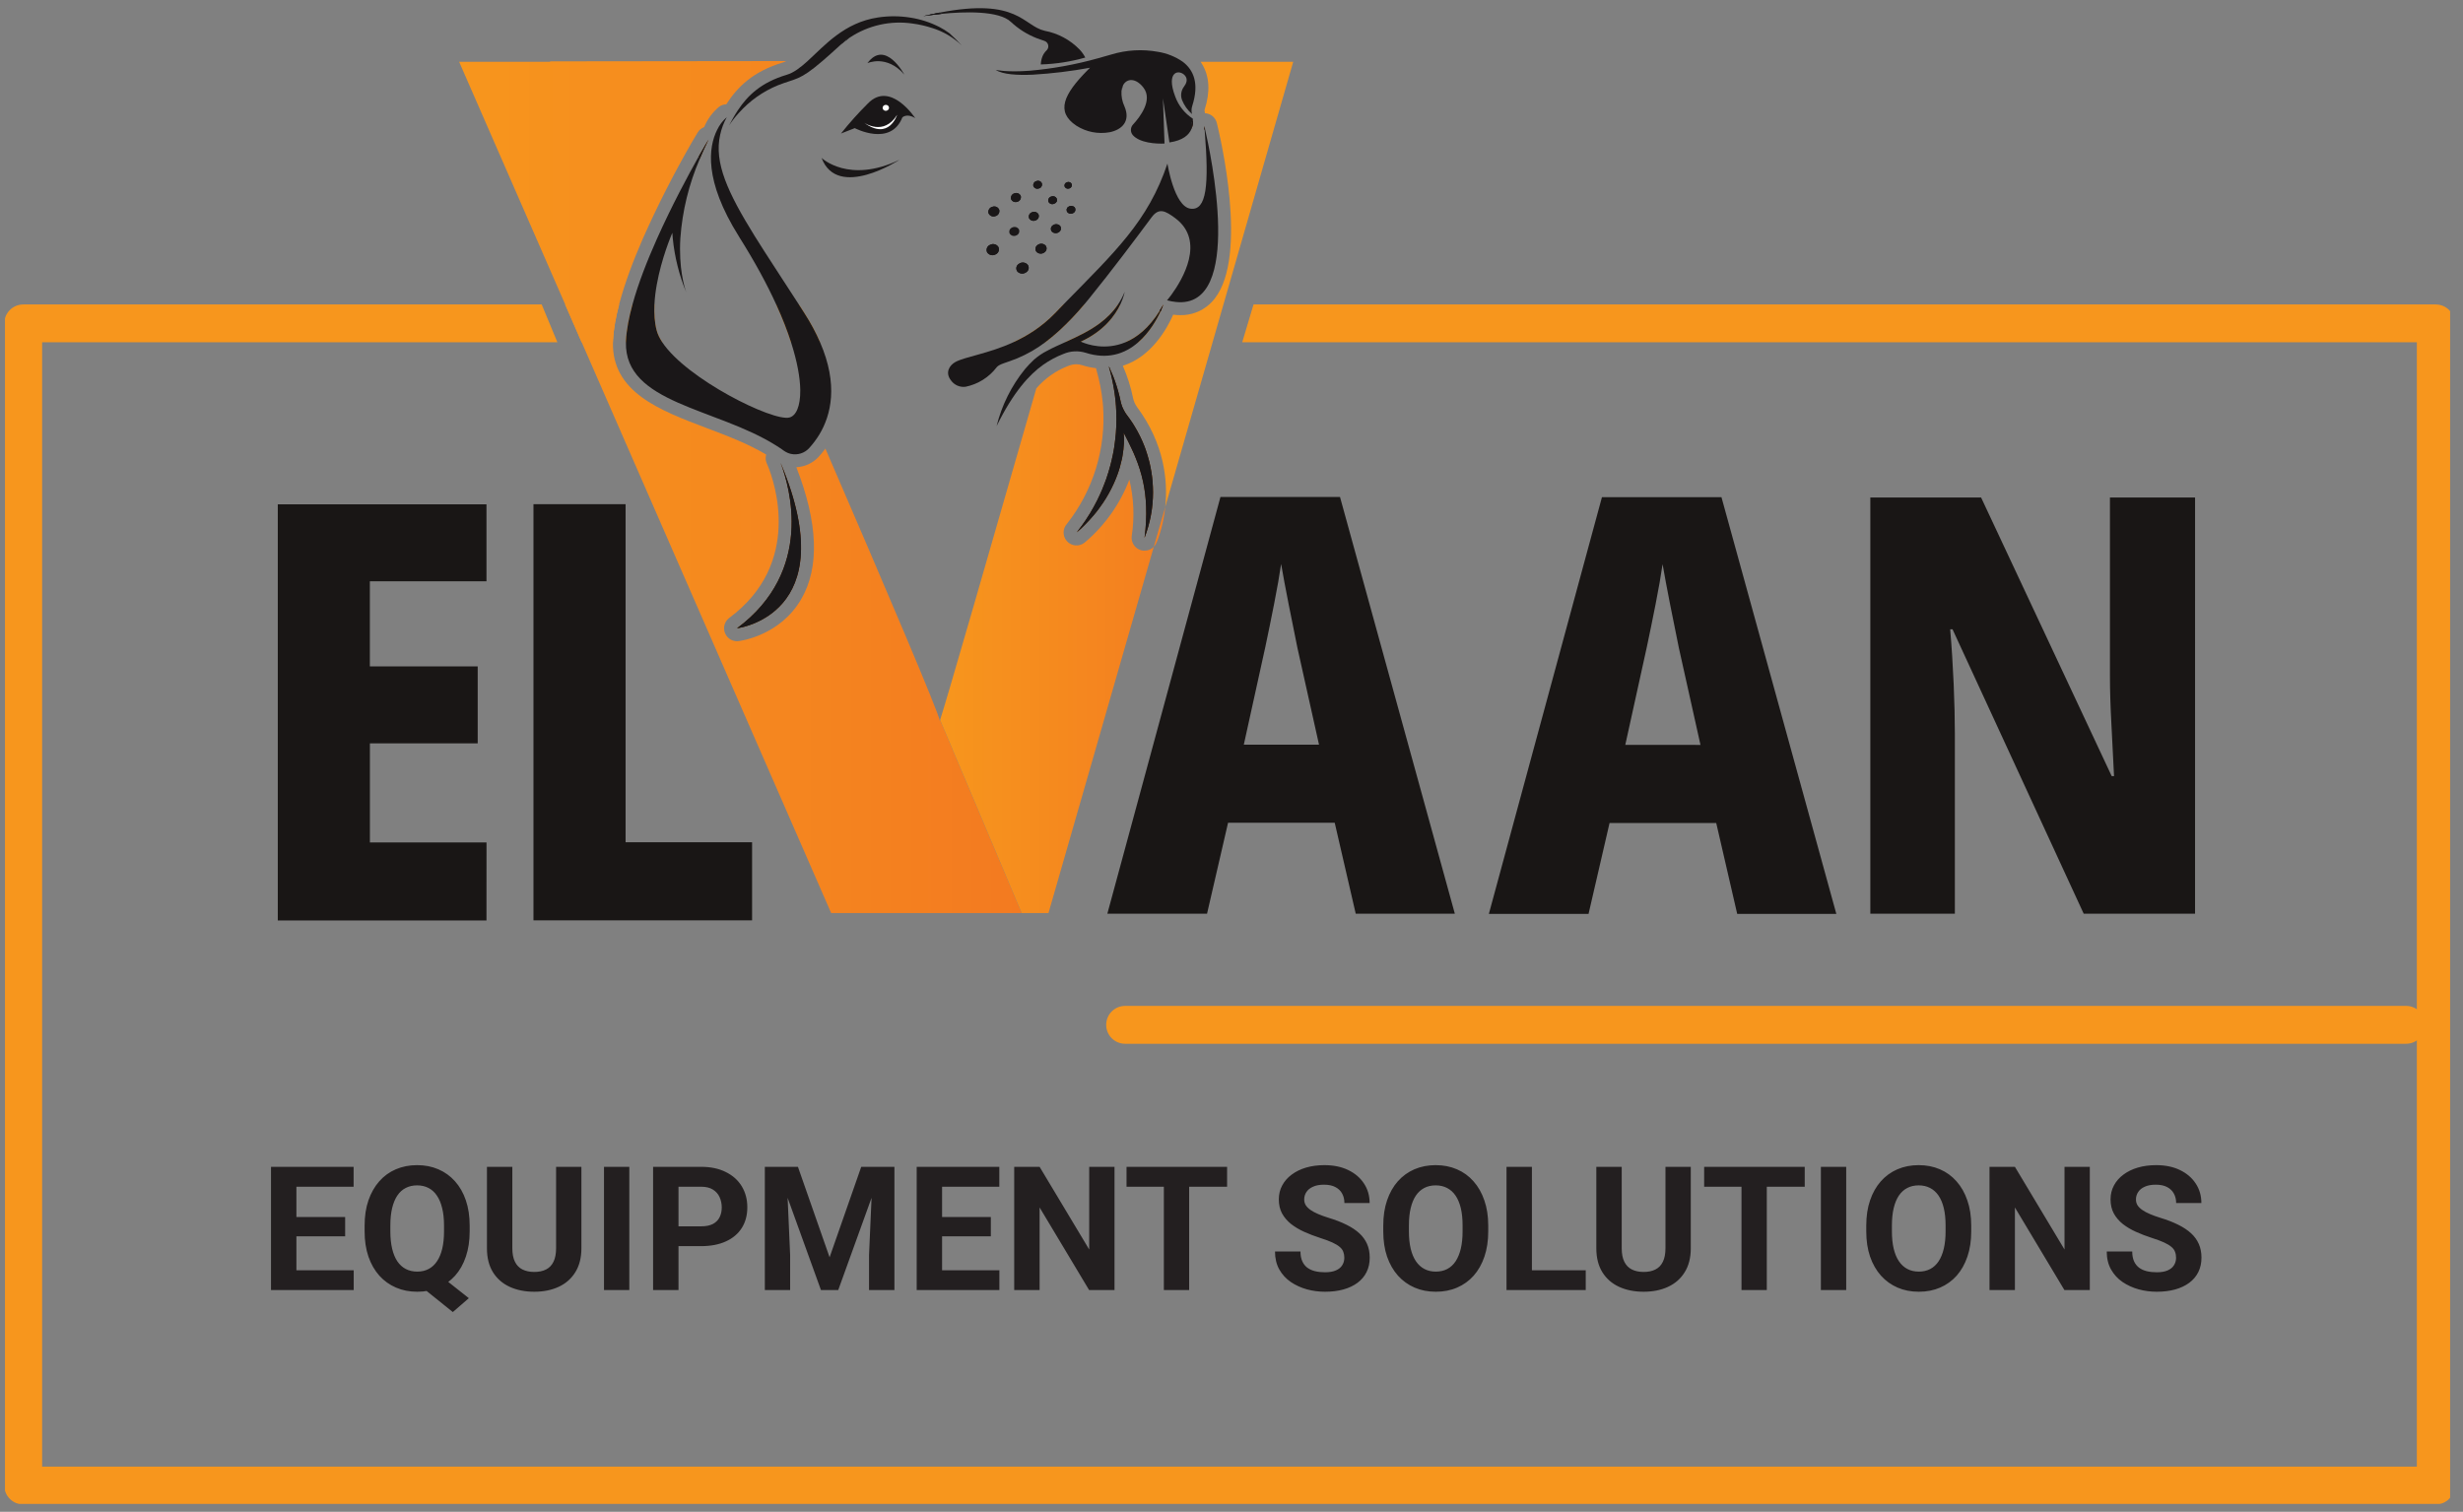 <svg width="158" height="97" viewBox="0 0 158 97" fill="none" xmlns="http://www.w3.org/2000/svg">
<rect x="0" y="0" width="158" height="97" fill="#808080" stroke="none"/>
<g clip-path="url(#clip0_6698_23999)">
<g clip-path="url(#clip1_6698_23999)">
<mask id="mask0_6698_23999" style="mask-type:luminance" maskUnits="userSpaceOnUse" x="-30" y="-53" width="224" height="223">
<path d="M-29.374 -52.629H193.041V169.786H-29.374V-52.629Z" fill="white"/>
</mask>
<g mask="url(#mask0_6698_23999)">
<path d="M51.59 20.071C51.474 19.89 51.358 19.71 51.245 19.535H49.793C50.197 20.421 50.51 21.229 50.744 21.959H52.605C52.352 21.369 52.018 20.739 51.59 20.071ZM36.253 19.535L37.309 21.959H39.321C39.321 21.908 39.324 21.857 39.327 21.803C39.364 21.113 39.502 20.346 39.717 19.535H36.253ZM42.12 21.192C41.988 20.68 41.953 20.111 41.98 19.535H40.574C40.345 20.367 40.194 21.154 40.156 21.843C40.154 21.884 40.154 21.922 40.154 21.959H42.484C42.309 21.698 42.185 21.439 42.12 21.192ZM156.252 19.535H80.413L79.688 21.959H155.039V94.102H2.702V21.959H35.755L34.75 19.535H1.49C0.821 19.535 0.277 20.079 0.277 20.747V95.314C0.277 95.985 0.821 96.526 1.49 96.526H156.252C156.922 96.526 157.464 95.985 157.464 95.314V20.747C157.464 20.079 156.922 19.535 156.252 19.535ZM74.392 19.944C74.4 19.952 74.408 19.96 74.419 19.966C74.408 19.96 74.4 19.952 74.392 19.947C73.697 21.057 72.926 21.658 72.201 21.959H73.02C73.751 21.323 74.214 20.486 74.446 19.982H74.448C74.513 19.839 74.572 19.694 74.626 19.545C74.548 19.688 74.467 19.82 74.392 19.944ZM68.22 19.535C68.128 19.629 68.034 19.726 67.94 19.823V19.826C67.848 19.917 67.762 20.009 67.673 20.1C66.827 20.973 65.898 21.55 65.006 21.959H67.053C67.174 21.87 67.29 21.779 67.406 21.682C67.581 21.542 67.757 21.388 67.942 21.221H67.945C68.516 20.693 69.055 20.13 69.551 19.535H68.22ZM71.868 19.535H71.719C71.393 20.022 70.989 20.416 70.545 20.747C69.877 21.243 69.122 21.596 68.416 21.916C68.414 21.916 68.414 21.919 68.414 21.919C68.384 21.932 68.352 21.946 68.322 21.959H69.424C69.365 21.935 69.335 21.919 69.335 21.919C70.822 21.237 71.533 20.235 71.868 19.535Z" fill="#F7961D"/>
</g>
<path d="M50.102 29.769C50.651 31.227 52.243 36.628 47.281 40.311C47.281 40.311 54.161 39.502 50.11 29.774C50.104 29.761 50.099 29.745 50.088 29.729C50.091 29.742 50.096 29.756 50.102 29.769Z" fill="url(#paint0_linear_6698_23999)"/>
<path d="M44.822 10.042C44.844 10.092 44.867 10.142 44.889 10.194C45.058 9.793 45.243 9.38 45.454 8.955C45.393 9.052 45.16 9.445 44.822 10.042Z" fill="url(#paint1_linear_6698_23999)"/>
<path d="M35.284 3.936L35.3 3.966H29.454L36.257 19.535L37.316 21.959L53.318 58.581H65.535L60.303 46.192C60.295 46.211 60.29 46.227 60.287 46.248C60.242 45.779 56.815 37.733 52.949 28.783C52.814 28.966 52.666 29.147 52.51 29.317C52.141 29.715 51.626 29.952 51.085 29.977C52.477 33.551 52.585 36.399 51.4 38.438C50.034 40.798 47.483 41.122 47.375 41.135C47.343 41.138 47.307 41.141 47.278 41.141C47.017 41.141 46.769 41.017 46.613 40.806C46.338 40.437 46.416 39.917 46.782 39.645C51.499 36.143 49.676 30.917 49.255 29.885L49.185 29.723C49.107 29.548 49.096 29.352 49.15 29.166C47.986 28.468 46.623 27.953 45.295 27.45C42.321 26.326 39.25 25.16 39.32 21.959C39.32 21.908 39.323 21.857 39.325 21.803C39.363 21.113 39.5 20.346 39.716 19.535C40.066 18.198 40.613 16.747 41.222 15.348C42.17 13.207 43.234 11.119 44.403 9.093C44.597 8.761 44.724 8.554 44.754 8.503C44.848 8.344 44.996 8.22 45.171 8.155C45.379 7.651 45.705 7.207 46.122 6.857C46.257 6.754 46.421 6.695 46.591 6.692C47.297 5.591 48.302 4.58 50.228 4.007C50.301 3.985 50.368 3.955 50.435 3.918L35.284 3.936Z" fill="url(#paint2_linear_6698_23999)"/>
<path d="M76.427 8.161C76.43 8.198 76.433 8.231 76.436 8.266C76.506 8.085 76.538 7.897 76.525 7.705C76.446 7.845 76.414 8.004 76.427 8.161ZM77.271 8.284C77.273 8.303 77.276 8.325 77.279 8.344C77.287 8.319 77.292 8.298 77.3 8.276V8.274C77.271 8.152 77.255 8.091 77.255 8.091C77.26 8.155 77.265 8.223 77.271 8.284ZM74.394 19.944C74.402 19.952 74.41 19.96 74.42 19.966C74.429 19.971 74.437 19.977 74.447 19.982C74.515 19.839 74.574 19.694 74.628 19.545C74.55 19.688 74.472 19.82 74.394 19.944ZM68.537 23.473C67.742 23.778 67.034 24.276 66.479 24.92C63.566 35.06 60.627 45.26 60.307 46.192L65.538 58.581H67.26L74.016 35.082C73.865 35.241 73.65 35.335 73.424 35.332C73.346 35.335 73.27 35.324 73.195 35.303C72.799 35.19 72.548 34.804 72.599 34.395C72.785 33.191 72.734 31.959 72.448 30.774C71.853 32.334 70.873 33.721 69.596 34.799C69.248 35.095 68.725 35.055 68.429 34.707C68.157 34.389 68.165 33.921 68.442 33.613C70.124 31.474 70.951 28.791 70.762 26.078L70.74 25.828C70.67 25.117 70.533 24.416 70.334 23.732C70.323 23.697 70.315 23.662 70.312 23.624C70.002 23.589 69.698 23.522 69.401 23.425C69.286 23.39 69.165 23.373 69.043 23.371C68.871 23.373 68.698 23.409 68.537 23.473ZM71.131 23.506C71.131 23.508 71.131 23.511 71.134 23.514V23.508L71.131 23.506ZM71.134 23.514C71.147 23.554 71.158 23.597 71.169 23.638V23.64C71.198 23.748 71.228 23.856 71.255 23.966C71.282 24.069 71.306 24.171 71.328 24.273C71.355 24.389 71.379 24.505 71.401 24.623C71.422 24.734 71.441 24.842 71.46 24.952V24.955C71.473 25.03 71.484 25.103 71.495 25.178C71.5 25.216 71.506 25.254 71.511 25.292C71.514 25.305 71.516 25.319 71.516 25.329C71.516 25.34 71.516 25.351 71.519 25.364C71.522 25.378 71.525 25.394 71.527 25.41C71.53 25.437 71.535 25.461 71.535 25.488C71.546 25.577 71.554 25.666 71.565 25.755L71.586 25.998L71.589 26.016C71.611 26.313 71.621 26.609 71.621 26.903C71.621 27.051 71.619 27.199 71.611 27.347C71.605 27.501 71.594 27.652 71.584 27.803C71.573 27.921 71.562 28.04 71.549 28.155C71.546 28.18 71.543 28.204 71.541 28.226C71.532 28.317 71.519 28.409 71.506 28.5C71.498 28.565 71.49 28.63 71.479 28.692C71.465 28.783 71.449 28.872 71.433 28.964C71.419 29.036 71.406 29.109 71.39 29.182C71.376 29.255 71.36 29.327 71.341 29.4C71.336 29.441 71.328 29.478 71.317 29.516C71.293 29.629 71.263 29.742 71.234 29.853C71.155 30.149 71.066 30.44 70.967 30.728C70.932 30.825 70.897 30.922 70.859 31.016C70.813 31.146 70.762 31.272 70.708 31.399C70.662 31.507 70.617 31.612 70.568 31.717C70.514 31.838 70.455 31.962 70.396 32.081C70.323 32.229 70.248 32.374 70.167 32.517C70.089 32.66 70.008 32.8 69.924 32.94L69.921 32.943C69.835 33.083 69.746 33.223 69.655 33.36V33.363C69.571 33.484 69.488 33.605 69.401 33.724C69.297 33.869 69.186 34.015 69.076 34.155C69.073 34.158 69.073 34.158 69.07 34.16V34.163C69.129 34.112 69.189 34.061 69.248 34.004C69.278 33.977 69.307 33.95 69.337 33.926C69.345 33.918 69.353 33.913 69.359 33.905C69.367 33.896 69.372 33.891 69.38 33.886C69.45 33.818 69.523 33.748 69.59 33.681C69.797 33.473 69.994 33.261 70.177 33.04C70.239 32.967 70.299 32.894 70.358 32.819C70.404 32.76 70.45 32.697 70.495 32.638C70.587 32.517 70.673 32.393 70.757 32.269C71.021 31.876 71.247 31.469 71.436 31.057C71.446 31.033 71.46 31.008 71.468 30.984C71.498 30.922 71.525 30.858 71.551 30.793C71.597 30.685 71.64 30.577 71.678 30.47C71.799 30.144 71.894 29.818 71.961 29.492C71.972 29.451 71.98 29.411 71.988 29.368V29.36C71.999 29.317 72.007 29.273 72.012 29.23C72.058 28.969 72.087 28.71 72.098 28.454C72.101 28.376 72.104 28.298 72.104 28.22C72.104 28.142 72.101 28.064 72.098 27.986C72.096 27.91 72.093 27.835 72.085 27.762C72.128 27.843 72.168 27.924 72.211 28.007C72.341 28.261 72.473 28.519 72.597 28.788C72.683 28.969 72.764 29.155 72.842 29.346C73.038 29.826 73.211 30.343 73.335 30.927C73.383 31.162 73.426 31.404 73.459 31.658V31.66C73.475 31.787 73.488 31.919 73.499 32.054C73.51 32.164 73.515 32.277 73.521 32.393C73.523 32.436 73.526 32.482 73.526 32.528C73.531 32.648 73.533 32.771 73.533 32.897C73.533 33.39 73.499 33.926 73.424 34.505C73.469 34.387 73.513 34.268 73.55 34.147C73.631 33.907 73.698 33.667 73.755 33.422C73.779 33.322 73.801 33.223 73.82 33.123C73.828 33.077 73.836 33.032 73.844 32.983C73.852 32.945 73.857 32.91 73.863 32.873C73.871 32.835 73.876 32.8 73.882 32.762C73.887 32.716 73.895 32.671 73.901 32.625C73.914 32.522 73.925 32.42 73.933 32.32C73.954 32.078 73.968 31.833 73.968 31.59V31.577C73.968 31.466 73.965 31.356 73.96 31.248C73.957 31.173 73.954 31.097 73.946 31.022C73.944 30.963 73.938 30.903 73.933 30.844C73.917 30.661 73.895 30.478 73.865 30.297C73.849 30.203 73.833 30.108 73.814 30.012C73.798 29.936 73.782 29.861 73.766 29.785C73.763 29.766 73.76 29.748 73.755 29.729C73.75 29.71 73.744 29.691 73.742 29.672C73.725 29.605 73.709 29.54 73.691 29.476C73.688 29.459 73.682 29.446 73.677 29.43C73.653 29.343 73.628 29.255 73.602 29.169C73.575 29.085 73.548 29.001 73.521 28.921C73.518 28.91 73.515 28.899 73.513 28.891C73.502 28.864 73.494 28.837 73.483 28.81C73.459 28.745 73.437 28.681 73.41 28.616C73.375 28.525 73.338 28.436 73.3 28.347C73.257 28.244 73.208 28.142 73.16 28.042C73.135 27.991 73.111 27.94 73.084 27.891C73.049 27.819 73.012 27.749 72.971 27.676C72.968 27.671 72.966 27.662 72.96 27.654C72.896 27.536 72.828 27.42 72.756 27.304C72.729 27.258 72.702 27.212 72.672 27.169C72.667 27.161 72.661 27.153 72.656 27.145C72.599 27.056 72.537 26.967 72.475 26.878C72.411 26.787 72.343 26.695 72.273 26.604C72.244 26.563 72.214 26.52 72.187 26.477C72.163 26.439 72.139 26.399 72.117 26.356C72.087 26.307 72.063 26.259 72.042 26.21C72.02 26.165 72.001 26.119 71.982 26.07C71.961 26.011 71.942 25.949 71.923 25.887C71.907 25.833 71.894 25.776 71.883 25.72C71.864 25.631 71.845 25.54 71.823 25.451C71.764 25.206 71.697 24.963 71.619 24.721C71.503 24.352 71.36 23.991 71.196 23.638V23.635C71.171 23.581 71.153 23.543 71.139 23.522C71.139 23.519 71.136 23.516 71.134 23.514ZM74.016 35.082C74.081 35.014 74.135 34.936 74.175 34.85C74.213 34.769 74.612 33.875 74.752 32.522L74.016 35.082Z" fill="url(#paint3_linear_6698_23999)"/>
<mask id="mask1_6698_23999" style="mask-type:luminance" maskUnits="userSpaceOnUse" x="-30" y="-53" width="224" height="223">
<path d="M-29.374 -52.629H193.041V169.786H-29.374V-52.629Z" fill="white"/>
</mask>
<g mask="url(#mask1_6698_23999)">
<path d="M82.959 3.966L78.484 19.535L77.787 21.959L74.75 32.522C74.923 30.855 74.705 28.492 72.935 26.108C72.816 25.941 72.733 25.752 72.689 25.553C72.544 24.836 72.32 24.136 72.029 23.468C72.943 23.182 73.649 22.587 74.174 21.959C74.726 21.302 75.076 20.609 75.26 20.189C75.41 20.211 75.564 20.221 75.718 20.219C76.407 20.235 77.067 19.984 77.571 19.535C77.7 19.421 77.819 19.295 77.924 19.155C80.085 16.393 78.272 8.753 78.059 7.891C77.97 7.535 77.66 7.28 77.296 7.263C77.293 7.204 77.283 7.145 77.267 7.088C77.264 7.086 77.264 7.075 77.272 7.053C77.644 5.9 77.593 4.914 77.121 4.125C77.089 4.068 77.054 4.017 77.019 3.963L82.959 3.966Z" fill="#F7961D"/>
<path d="M45.421 9.006C45.41 9.028 45.394 9.052 45.375 9.082C45.359 9.111 45.337 9.147 45.316 9.184C45.291 9.222 45.267 9.265 45.24 9.311C45.216 9.354 45.189 9.402 45.16 9.454C45.124 9.51 45.089 9.569 45.054 9.634C44.984 9.755 44.906 9.893 44.823 10.041V10.044C44.834 10.065 44.842 10.087 44.852 10.108C44.863 10.135 44.877 10.162 44.887 10.192L44.89 10.194C44.952 10.044 45.019 9.893 45.087 9.737C45.154 9.586 45.227 9.429 45.3 9.273C45.351 9.168 45.399 9.063 45.453 8.955C45.445 8.966 45.434 8.985 45.421 9.006ZM50.087 29.729C50.09 29.742 50.095 29.756 50.1 29.769C50.103 29.772 50.106 29.774 50.108 29.774C50.103 29.758 50.098 29.745 50.087 29.729Z" fill="#1A1718"/>
<path d="M45.452 8.955C45.242 9.38 45.056 9.793 44.888 10.194C44.865 10.142 44.843 10.092 44.821 10.042C45.159 9.445 45.391 9.052 45.452 8.955Z" fill="#1A1718"/>
<path d="M72.049 5.466C72.016 5.576 71.982 5.695 71.947 5.817C71.958 5.694 71.992 5.575 72.049 5.466Z" fill="#1A1718"/>
<path d="M76.435 8.267C76.432 8.234 76.43 8.198 76.427 8.162C76.412 8.003 76.446 7.844 76.524 7.705C76.535 7.897 76.505 8.089 76.435 8.267Z" fill="#1A1718"/>
<path d="M77.298 8.273V8.275C77.29 8.3 77.284 8.325 77.275 8.353C77.267 8.267 77.261 8.179 77.253 8.09C77.254 8.09 77.27 8.154 77.298 8.273Z" fill="#1A1718"/>
<path d="M76.517 7.612C76.52 7.64 76.522 7.669 76.523 7.697V7.705C76.445 7.844 76.411 8.003 76.426 8.162C76.429 8.198 76.431 8.233 76.434 8.267C76.278 8.654 75.886 9.013 75.018 9.138L74.603 6.315L74.703 9.21C74.142 9.235 73.116 9.171 72.668 8.668C72.499 8.468 72.508 8.172 72.69 7.983C73.121 7.515 73.968 6.426 73.354 5.626C72.87 4.993 72.295 5.015 72.051 5.458C72.051 5.461 72.049 5.464 72.049 5.466C71.992 5.575 71.957 5.694 71.946 5.817C71.945 5.819 71.944 5.82 71.943 5.822C71.922 6.168 71.987 6.513 72.134 6.826C72.537 7.761 71.991 8.32 71.186 8.483C70.446 8.618 69.683 8.469 69.049 8.065C67.702 7.171 68.244 6.044 69.756 4.514C69.812 4.462 69.869 4.404 69.925 4.346C68.713 4.569 67.49 4.718 66.26 4.791C65.248 4.836 64.311 4.777 63.877 4.484C63.877 4.484 64.557 4.65 66.042 4.539C67.531 4.41 69.005 4.141 70.444 3.737C70.715 3.663 70.997 3.583 71.29 3.497C72.256 3.204 73.278 3.144 74.271 3.323C74.848 3.413 75.397 3.632 75.877 3.965C76.569 4.49 76.945 5.358 76.481 6.799C76.425 6.967 76.421 7.148 76.468 7.319C76.185 7.072 75.965 6.763 75.826 6.415C75.718 6.125 75.767 5.8 75.956 5.554C76.099 5.363 76.216 5.098 76.025 4.86C75.674 4.429 74.753 4.531 75.394 6.207C75.606 6.785 76 7.278 76.517 7.612Z" fill="#1A1718"/>
<path d="M76.435 8.267C76.432 8.234 76.43 8.198 76.427 8.162C76.412 8.003 76.446 7.844 76.524 7.705C76.535 7.897 76.505 8.089 76.435 8.267Z" fill="#1A1718"/>
<path d="M52.563 27.875C52.371 28.19 52.151 28.484 51.903 28.756C51.606 29.077 51.162 29.217 50.733 29.122C50.575 29.085 50.426 29.017 50.291 28.923C50.13 28.805 49.96 28.692 49.785 28.584C45.927 26.156 40.06 25.89 40.154 21.959C40.154 21.922 40.154 21.884 40.157 21.843C40.194 21.154 40.345 20.367 40.574 19.535C40.941 18.193 41.515 16.727 42.142 15.324C43.09 13.204 44.155 11.224 44.82 10.043H44.823C44.834 10.065 44.842 10.087 44.852 10.108C44.863 10.135 44.877 10.162 44.887 10.192L44.89 10.194C44.192 11.808 43.772 13.527 43.645 15.278C43.53 17.202 43.901 18.422 44.023 18.761C43.567 17.651 43.276 16.485 43.158 15.294C43.136 15.065 43.128 14.936 43.128 14.936C43.128 14.936 43.072 15.068 42.983 15.297C42.692 16.043 42.064 17.835 41.981 19.535C41.954 20.111 41.989 20.679 42.121 21.191C42.185 21.439 42.309 21.698 42.484 21.959C44.05 24.322 49.586 27.062 50.642 26.787C51.062 26.679 51.348 26.084 51.337 25.03V25.028C51.326 24.249 51.151 23.223 50.744 21.959C50.51 21.229 50.197 20.421 49.793 19.535C49.209 18.252 48.43 16.808 47.425 15.213L47.401 15.17C45.124 11.55 45.469 9.41 45.995 8.352C46.143 8.034 46.356 7.748 46.622 7.519C46.426 7.875 46.283 8.255 46.197 8.651C45.798 10.44 46.687 12.36 48.411 15.141C49.198 16.404 50.157 17.848 51.245 19.535C51.358 19.71 51.474 19.89 51.59 20.071C52.019 20.739 52.353 21.369 52.606 21.959C53.799 24.704 53.301 26.647 52.563 27.875Z" fill="#1A1718"/>
<path d="M60.412 0.886C59.786 0.947 59.331 1.019 59.24 1.033C59.599 0.947 59.94 0.877 60.258 0.812H60.261C60.313 0.837 60.362 0.862 60.412 0.886Z" fill="#1A1718"/>
<path d="M54.501 2.417C54.311 2.545 54.13 2.687 53.961 2.841C54.113 2.668 54.296 2.524 54.501 2.417Z" fill="#1A1718"/>
<path d="M61.702 2.924C61.162 2.401 60.505 2.013 59.786 1.793H59.783C59.38 1.661 58.966 1.567 58.547 1.511C57.137 1.302 55.699 1.623 54.512 2.413C54.509 2.416 54.504 2.416 54.501 2.419C54.297 2.525 54.114 2.669 53.962 2.842L53.959 2.844L53.954 2.85C53.931 2.867 53.912 2.886 53.89 2.905C53.442 3.317 53.071 3.649 52.759 3.915C51.252 5.206 51.1 4.998 49.902 5.472C48.946 5.864 48.091 6.468 47.403 7.239C47.17 7.491 46.958 7.762 46.769 8.049C46.944 7.717 47.123 7.393 47.328 7.084C47.964 6.119 48.835 5.286 50.467 4.799C50.923 4.664 51.352 4.33 51.807 3.918C52.902 2.919 54.152 1.448 56.315 1.122C57.006 1.016 57.709 1.019 58.399 1.13C59.05 1.23 59.68 1.435 60.266 1.735C60.487 1.85 60.699 1.981 60.899 2.128C61.181 2.379 61.449 2.644 61.702 2.924Z" fill="#1A1718"/>
<path d="M54.501 2.417C54.311 2.545 54.13 2.687 53.961 2.841C54.113 2.668 54.296 2.524 54.501 2.417Z" fill="#1A1718"/>
<path d="M60.412 0.886C59.786 0.947 59.331 1.019 59.24 1.033C59.599 0.947 59.94 0.877 60.258 0.812H60.261C60.313 0.837 60.362 0.862 60.412 0.886Z" fill="#1A1718"/>
<path d="M67.133 3.237C67.281 3.099 67.288 2.868 67.15 2.72C67.105 2.671 67.046 2.635 66.981 2.617C66.843 2.573 66.69 2.52 66.533 2.462C65.909 2.221 65.337 1.863 64.849 1.406C64.075 0.665 61.827 0.748 60.419 0.886H60.414C60.364 0.861 60.315 0.836 60.263 0.812C65.331 -0.168 65.616 1.655 67.018 1.976C67.87 2.136 68.651 2.556 69.255 3.178C69.401 3.331 69.523 3.504 69.62 3.692C68.691 3.958 67.732 4.107 66.766 4.135C66.773 3.957 66.81 3.783 66.874 3.617C66.933 3.474 67.021 3.344 67.133 3.237Z" fill="#1A1718"/>
<path d="M60.412 0.886C59.786 0.947 59.331 1.019 59.24 1.033C59.599 0.947 59.94 0.877 60.258 0.812H60.261C60.313 0.837 60.362 0.862 60.412 0.886Z" fill="#1A1718"/>
<path d="M74.626 19.545C74.572 19.694 74.513 19.839 74.448 19.982H74.445C74.434 19.976 74.426 19.971 74.418 19.966C74.407 19.96 74.399 19.952 74.391 19.944C74.467 19.82 74.548 19.688 74.626 19.545Z" fill="#1A1718"/>
<path d="M76.435 8.267C76.432 8.234 76.43 8.198 76.427 8.162C76.412 8.003 76.446 7.844 76.524 7.705C76.535 7.897 76.505 8.089 76.435 8.267Z" fill="#1A1718"/>
<path d="M77.298 8.273V8.275C77.29 8.3 77.284 8.325 77.275 8.353C77.267 8.267 77.261 8.179 77.253 8.09C77.254 8.09 77.27 8.154 77.298 8.273Z" fill="#1A1718"/>
<path d="M75.44 19.376C75.246 19.357 75.052 19.319 74.864 19.268C74.864 19.268 74.985 19.133 75.155 18.899C75.836 17.961 77.358 15.467 75.392 13.998C74.759 13.527 74.344 13.303 73.87 13.947C72.956 15.181 71.299 17.395 69.826 19.206C69.737 19.317 69.645 19.427 69.551 19.535C69.055 20.13 68.517 20.693 67.945 21.221H67.943C67.757 21.388 67.582 21.542 67.407 21.682C67.291 21.779 67.175 21.87 67.054 21.959C66.499 22.38 65.893 22.724 65.249 22.994C64.559 23.279 64.117 23.344 63.937 23.562C63.447 24.209 62.735 24.653 61.941 24.815C61.58 24.863 61.219 24.707 61.008 24.411C60.612 23.912 60.901 23.436 61.294 23.223C61.941 22.878 63.412 22.692 65.006 21.959C65.898 21.55 66.828 20.973 67.673 20.1C67.762 20.009 67.849 19.917 67.94 19.826V19.823C68.034 19.726 68.129 19.629 68.22 19.535C71.537 16.143 73.643 14.209 74.891 10.496C74.891 10.496 75.319 13.255 76.372 13.39C77.401 13.524 77.569 11.889 77.278 8.357V8.352V8.346V8.344C77.286 8.319 77.291 8.298 77.299 8.276C77.647 9.774 79.823 19.831 75.44 19.376Z" fill="#1A1718"/>
<path d="M77.298 8.273V8.275C77.29 8.3 77.284 8.325 77.275 8.353C77.267 8.267 77.261 8.179 77.253 8.09C77.254 8.09 77.27 8.154 77.298 8.273Z" fill="#1A1718"/>
<path d="M71.195 23.635V23.637C71.187 23.637 71.179 23.64 71.168 23.64V23.637C71.157 23.597 71.146 23.554 71.133 23.514C71.13 23.511 71.13 23.508 71.13 23.506L71.133 23.508C71.133 23.511 71.135 23.516 71.138 23.522C71.152 23.543 71.171 23.581 71.195 23.635Z" fill="#1A1718"/>
<path d="M74.626 19.545C74.572 19.694 74.513 19.839 74.448 19.982H74.445C74.434 19.976 74.426 19.971 74.418 19.966C74.407 19.96 74.399 19.952 74.391 19.944C74.467 19.82 74.548 19.688 74.626 19.545Z" fill="#1A1718"/>
<path d="M74.446 19.982C74.214 20.486 73.751 21.323 73.02 21.959C72.6 22.328 72.091 22.627 71.488 22.757C71.213 22.816 70.933 22.837 70.652 22.824C70.313 22.805 69.976 22.743 69.65 22.636C69.181 22.49 68.672 22.514 68.22 22.708C67.756 22.886 67.317 23.123 66.91 23.411C66.048 24.026 65.017 25.13 63.931 27.339C64.262 26.003 64.882 24.756 65.749 23.686C65.93 23.473 66.121 23.271 66.326 23.08C66.582 22.856 66.865 22.662 67.169 22.509C67.514 22.32 67.907 22.145 68.322 21.959C68.352 21.946 68.384 21.932 68.414 21.919C68.414 21.919 68.414 21.916 68.416 21.916C69.122 21.596 69.876 21.243 70.545 20.747C70.989 20.416 71.393 20.022 71.719 19.535C71.884 19.292 72.026 19.023 72.145 18.729C72.137 18.775 72.078 19.096 71.868 19.535C71.533 20.235 70.822 21.237 69.335 21.919C69.335 21.919 69.365 21.935 69.424 21.959C69.747 22.094 70.903 22.501 72.201 21.959C72.926 21.657 73.697 21.057 74.392 19.947C74.4 19.952 74.408 19.96 74.419 19.966C74.427 19.971 74.435 19.976 74.446 19.982Z" fill="#1A1718"/>
<path d="M74.626 19.545C74.572 19.694 74.513 19.839 74.448 19.982H74.445C74.434 19.976 74.426 19.971 74.418 19.966C74.407 19.96 74.399 19.952 74.391 19.944C74.467 19.82 74.548 19.688 74.626 19.545Z" fill="#1A1718"/>
<path d="M54.501 2.417C54.311 2.545 54.13 2.687 53.961 2.841C54.113 2.668 54.296 2.524 54.501 2.417Z" fill="#1A1718"/>
<path d="M47.279 40.311C52.242 36.628 50.65 31.227 50.1 29.769C50.095 29.756 50.089 29.742 50.087 29.729C50.084 29.723 50.081 29.718 50.081 29.713C50.084 29.713 50.084 29.715 50.084 29.718C50.095 29.737 50.103 29.756 50.108 29.774C54.16 39.502 47.279 40.311 47.279 40.311Z" fill="#1A1718"/>
<path d="M47.279 40.311C52.242 36.628 50.65 31.227 50.1 29.769C50.095 29.756 50.089 29.742 50.087 29.729C50.084 29.723 50.081 29.718 50.081 29.713C50.084 29.713 50.084 29.715 50.084 29.718C50.095 29.737 50.103 29.756 50.108 29.774C54.16 39.502 47.279 40.311 47.279 40.311Z" fill="#1A1718"/>
<path d="M73.966 31.577V31.59C73.966 31.833 73.955 32.075 73.931 32.32C73.923 32.42 73.912 32.522 73.898 32.625C73.893 32.67 73.885 32.716 73.879 32.762C73.874 32.8 73.869 32.835 73.861 32.873C73.855 32.91 73.85 32.945 73.842 32.983C73.834 33.032 73.826 33.077 73.818 33.123C73.799 33.223 73.777 33.323 73.753 33.422C73.696 33.667 73.629 33.907 73.548 34.147C73.51 34.268 73.467 34.387 73.422 34.505C73.516 33.778 73.546 33.12 73.524 32.528C73.524 32.482 73.521 32.436 73.519 32.393C73.513 32.277 73.508 32.164 73.497 32.054C73.486 31.919 73.473 31.787 73.457 31.66V31.658C73.424 31.404 73.381 31.162 73.333 30.927C73.209 30.343 73.036 29.826 72.84 29.346C72.762 29.155 72.681 28.969 72.594 28.788C72.471 28.519 72.338 28.261 72.209 28.007C72.166 27.924 72.126 27.843 72.083 27.762C72.083 27.759 72.08 27.759 72.08 27.757C72.085 27.832 72.091 27.907 72.096 27.986C72.099 28.064 72.101 28.142 72.101 28.22C72.101 28.298 72.099 28.376 72.096 28.455C72.085 28.71 72.056 28.969 72.01 29.23C72.004 29.276 71.996 29.322 71.986 29.368C71.978 29.411 71.969 29.451 71.959 29.492C71.891 29.817 71.797 30.144 71.676 30.47C71.638 30.577 71.595 30.685 71.549 30.793C71.522 30.858 71.495 30.922 71.466 30.984C71.458 31.008 71.444 31.033 71.433 31.057C71.245 31.469 71.019 31.876 70.754 32.269C70.671 32.393 70.585 32.517 70.493 32.638C70.447 32.698 70.401 32.76 70.356 32.819C70.296 32.894 70.237 32.967 70.175 33.04C69.992 33.261 69.795 33.473 69.588 33.681C69.521 33.748 69.448 33.818 69.378 33.886C69.364 33.896 69.348 33.91 69.335 33.923V33.926C69.305 33.95 69.275 33.977 69.246 34.004C69.189 34.055 69.133 34.107 69.073 34.155C69.184 34.015 69.294 33.869 69.399 33.724C69.486 33.605 69.569 33.484 69.653 33.363V33.36C69.744 33.223 69.833 33.083 69.919 32.943L69.922 32.94C70.005 32.8 70.086 32.66 70.165 32.517C70.245 32.374 70.321 32.229 70.394 32.081C70.453 31.962 70.512 31.838 70.566 31.717C70.614 31.612 70.66 31.507 70.706 31.399C70.76 31.272 70.811 31.146 70.857 31.016C70.895 30.922 70.93 30.825 70.965 30.728C71.064 30.44 71.153 30.149 71.231 29.853C71.261 29.742 71.291 29.629 71.315 29.516C71.326 29.478 71.334 29.44 71.339 29.4C71.358 29.327 71.374 29.255 71.388 29.182C71.404 29.109 71.417 29.036 71.431 28.963C71.447 28.872 71.463 28.783 71.477 28.692C71.487 28.63 71.495 28.565 71.503 28.5C71.517 28.409 71.53 28.317 71.538 28.226C71.541 28.204 71.544 28.18 71.546 28.155C71.563 28.04 71.573 27.921 71.582 27.802C71.592 27.652 71.603 27.501 71.609 27.347C71.617 27.199 71.619 27.051 71.619 26.903C71.619 26.609 71.609 26.313 71.587 26.016L71.584 25.997L71.565 25.755C71.555 25.639 71.541 25.526 71.525 25.41C71.517 25.348 71.509 25.284 71.501 25.219L71.493 25.179C71.482 25.103 71.471 25.03 71.458 24.955V24.952C71.441 24.842 71.42 24.731 71.398 24.624C71.377 24.505 71.353 24.389 71.326 24.273C71.304 24.171 71.28 24.069 71.253 23.966C71.226 23.856 71.196 23.748 71.167 23.64V23.638C71.156 23.597 71.145 23.554 71.132 23.514C71.129 23.511 71.129 23.508 71.129 23.506L71.132 23.508C71.132 23.511 71.134 23.516 71.137 23.522C71.15 23.543 71.169 23.581 71.194 23.635V23.638C71.358 23.991 71.501 24.352 71.617 24.721C71.695 24.963 71.762 25.206 71.821 25.451C71.843 25.54 71.862 25.631 71.881 25.72C71.891 25.777 71.905 25.833 71.921 25.887C71.94 25.949 71.959 26.011 71.98 26.07C71.999 26.119 72.018 26.165 72.04 26.21C72.061 26.259 72.085 26.307 72.115 26.356C72.136 26.396 72.158 26.437 72.185 26.477C72.212 26.52 72.242 26.563 72.271 26.604C72.341 26.695 72.409 26.787 72.473 26.878C72.535 26.968 72.597 27.056 72.654 27.145C72.659 27.153 72.665 27.161 72.67 27.169C72.7 27.212 72.727 27.258 72.754 27.304C72.826 27.42 72.894 27.536 72.958 27.654C72.963 27.662 72.966 27.671 72.969 27.676C73.009 27.749 73.047 27.819 73.082 27.891C73.109 27.94 73.133 27.991 73.158 28.042C73.206 28.142 73.255 28.244 73.298 28.347C73.335 28.436 73.373 28.524 73.408 28.616C73.435 28.681 73.457 28.745 73.481 28.81C73.492 28.837 73.5 28.864 73.508 28.891H73.51C73.513 28.899 73.516 28.91 73.519 28.921C73.546 29.001 73.572 29.085 73.599 29.168C73.626 29.255 73.651 29.343 73.675 29.43C73.68 29.446 73.686 29.459 73.688 29.476C73.707 29.54 73.723 29.605 73.739 29.672C73.745 29.691 73.748 29.71 73.75 29.729H73.753C73.758 29.748 73.761 29.766 73.764 29.785C73.78 29.861 73.796 29.936 73.812 30.012C73.831 30.108 73.847 30.203 73.863 30.297C73.893 30.478 73.915 30.661 73.931 30.844C73.936 30.903 73.942 30.962 73.944 31.022C73.952 31.097 73.955 31.173 73.958 31.248C73.963 31.356 73.966 31.466 73.966 31.577Z" fill="#1A1718"/>
<path d="M73.966 31.577V31.59C73.966 31.833 73.955 32.075 73.931 32.32C73.923 32.42 73.912 32.522 73.898 32.625C73.893 32.67 73.885 32.716 73.879 32.762C73.874 32.8 73.869 32.835 73.861 32.873C73.855 32.91 73.85 32.945 73.842 32.983C73.834 33.032 73.826 33.077 73.818 33.123C73.799 33.223 73.777 33.323 73.753 33.422C73.696 33.667 73.629 33.907 73.548 34.147C73.51 34.268 73.467 34.387 73.422 34.505C73.516 33.778 73.546 33.12 73.524 32.528C73.524 32.482 73.521 32.436 73.519 32.393C73.513 32.277 73.508 32.164 73.497 32.054C73.486 31.919 73.473 31.787 73.457 31.66V31.658C73.424 31.404 73.381 31.162 73.333 30.927C73.209 30.343 73.036 29.826 72.84 29.346C72.762 29.155 72.681 28.969 72.594 28.788C72.471 28.519 72.338 28.261 72.209 28.007C72.166 27.924 72.126 27.843 72.083 27.762C72.083 27.759 72.08 27.759 72.08 27.757C72.085 27.832 72.091 27.907 72.096 27.986C72.099 28.064 72.101 28.142 72.101 28.22C72.101 28.298 72.099 28.376 72.096 28.455C72.085 28.71 72.056 28.969 72.01 29.23C72.004 29.276 71.996 29.322 71.986 29.368C71.978 29.411 71.969 29.451 71.959 29.492C71.891 29.817 71.797 30.144 71.676 30.47C71.638 30.577 71.595 30.685 71.549 30.793C71.522 30.858 71.495 30.922 71.466 30.984C71.458 31.008 71.444 31.033 71.433 31.057C71.245 31.469 71.019 31.876 70.754 32.269C70.671 32.393 70.585 32.517 70.493 32.638C70.447 32.698 70.401 32.76 70.356 32.819C70.296 32.894 70.237 32.967 70.175 33.04C69.992 33.261 69.795 33.473 69.588 33.681C69.521 33.748 69.448 33.818 69.378 33.886C69.364 33.896 69.348 33.91 69.335 33.923V33.926C69.305 33.95 69.275 33.977 69.246 34.004C69.189 34.055 69.133 34.107 69.073 34.155C69.184 34.015 69.294 33.869 69.399 33.724C69.486 33.605 69.569 33.484 69.653 33.363V33.36C69.744 33.223 69.833 33.083 69.919 32.943L69.922 32.94C70.005 32.8 70.086 32.66 70.165 32.517C70.245 32.374 70.321 32.229 70.394 32.081C70.453 31.962 70.512 31.838 70.566 31.717C70.614 31.612 70.66 31.507 70.706 31.399C70.76 31.272 70.811 31.146 70.857 31.016C70.895 30.922 70.93 30.825 70.965 30.728C71.064 30.44 71.153 30.149 71.231 29.853C71.261 29.742 71.291 29.629 71.315 29.516C71.326 29.478 71.334 29.44 71.339 29.4C71.358 29.327 71.374 29.255 71.388 29.182C71.404 29.109 71.417 29.036 71.431 28.963C71.447 28.872 71.463 28.783 71.477 28.692C71.487 28.63 71.495 28.565 71.503 28.5C71.517 28.409 71.53 28.317 71.538 28.226C71.541 28.204 71.544 28.18 71.546 28.155C71.563 28.04 71.573 27.921 71.582 27.802C71.592 27.652 71.603 27.501 71.609 27.347C71.617 27.199 71.619 27.051 71.619 26.903C71.619 26.609 71.609 26.313 71.587 26.016L71.584 25.997L71.565 25.755C71.555 25.639 71.541 25.526 71.525 25.41C71.517 25.348 71.509 25.284 71.501 25.219L71.493 25.179C71.482 25.103 71.471 25.03 71.458 24.955V24.952C71.441 24.842 71.42 24.731 71.398 24.624C71.377 24.505 71.353 24.389 71.326 24.273C71.304 24.171 71.28 24.069 71.253 23.966C71.226 23.856 71.196 23.748 71.167 23.64V23.638C71.156 23.597 71.145 23.554 71.132 23.514C71.129 23.511 71.129 23.508 71.129 23.506L71.132 23.508C71.132 23.511 71.134 23.516 71.137 23.522C71.15 23.543 71.169 23.581 71.194 23.635V23.638C71.358 23.991 71.501 24.352 71.617 24.721C71.695 24.963 71.762 25.206 71.821 25.451C71.843 25.54 71.862 25.631 71.881 25.72C71.891 25.777 71.905 25.833 71.921 25.887C71.94 25.949 71.959 26.011 71.98 26.07C71.999 26.119 72.018 26.165 72.04 26.21C72.061 26.259 72.085 26.307 72.115 26.356C72.136 26.396 72.158 26.437 72.185 26.477C72.212 26.52 72.242 26.563 72.271 26.604C72.341 26.695 72.409 26.787 72.473 26.878C72.535 26.968 72.597 27.056 72.654 27.145C72.659 27.153 72.665 27.161 72.67 27.169C72.7 27.212 72.727 27.258 72.754 27.304C72.826 27.42 72.894 27.536 72.958 27.654C72.963 27.662 72.966 27.671 72.969 27.676C73.009 27.749 73.047 27.819 73.082 27.891C73.109 27.94 73.133 27.991 73.158 28.042C73.206 28.142 73.255 28.244 73.298 28.347C73.335 28.436 73.373 28.524 73.408 28.616C73.435 28.681 73.457 28.745 73.481 28.81C73.492 28.837 73.5 28.864 73.508 28.891H73.51C73.513 28.899 73.516 28.91 73.519 28.921C73.546 29.001 73.572 29.085 73.599 29.168C73.626 29.255 73.651 29.343 73.675 29.43C73.68 29.446 73.686 29.459 73.688 29.476C73.707 29.54 73.723 29.605 73.739 29.672C73.745 29.691 73.748 29.71 73.75 29.729H73.753C73.758 29.748 73.761 29.766 73.764 29.785C73.78 29.861 73.796 29.936 73.812 30.012C73.831 30.108 73.847 30.203 73.863 30.297C73.893 30.478 73.915 30.661 73.931 30.844C73.936 30.903 73.942 30.962 73.944 31.022C73.952 31.097 73.955 31.173 73.958 31.248C73.963 31.356 73.966 31.466 73.966 31.577Z" fill="#1A1718"/>
<path d="M66.839 11.776C66.87 11.92 66.779 12.062 66.635 12.094C66.495 12.144 66.341 12.073 66.289 11.934C66.258 11.789 66.35 11.648 66.493 11.616C66.633 11.565 66.787 11.637 66.839 11.776Z" fill="#1A1718"/>
<path d="M66.635 12.094C66.495 12.144 66.341 12.073 66.289 11.934C66.258 11.789 66.35 11.648 66.493 11.616C66.62 11.559 66.769 11.615 66.826 11.742C66.883 11.869 66.827 12.018 66.7 12.075C66.679 12.084 66.657 12.091 66.635 12.094Z" fill="#1A1718"/>
<path d="M65.252 12.949C65.093 13.005 64.917 12.924 64.856 12.766C64.82 12.601 64.924 12.438 65.089 12.401C65.248 12.345 65.423 12.426 65.484 12.583C65.52 12.748 65.416 12.911 65.252 12.949Z" fill="#1A1718"/>
<path d="M65.252 12.949C65.093 13.005 64.917 12.924 64.856 12.766C64.82 12.601 64.924 12.438 65.089 12.401C65.248 12.345 65.423 12.426 65.484 12.583C65.52 12.748 65.416 12.911 65.252 12.949Z" fill="#1A1718"/>
<path d="M63.844 13.87C63.669 13.932 63.476 13.842 63.41 13.668C63.37 13.487 63.484 13.307 63.666 13.266C63.666 13.266 63.667 13.266 63.667 13.266C63.843 13.203 64.036 13.293 64.102 13.467C64.142 13.649 64.028 13.829 63.846 13.869C63.846 13.869 63.845 13.869 63.844 13.87Z" fill="#1A1718"/>
<path d="M63.844 13.87C63.669 13.932 63.476 13.842 63.41 13.668C63.37 13.487 63.484 13.307 63.666 13.266C63.666 13.266 63.667 13.266 63.667 13.266C63.843 13.203 64.036 13.293 64.102 13.467C64.142 13.649 64.028 13.829 63.846 13.869C63.846 13.869 63.845 13.869 63.844 13.87Z" fill="#1A1718"/>
<path d="M67.796 12.755C67.805 12.782 67.809 12.81 67.807 12.838C67.8 12.92 67.757 12.994 67.688 13.039C67.661 13.056 67.633 13.07 67.603 13.081C67.465 13.133 67.31 13.067 67.252 12.931C67.214 12.791 67.298 12.647 67.438 12.61C67.44 12.609 67.443 12.608 67.445 12.608C67.583 12.553 67.739 12.619 67.796 12.755Z" fill="#1A1718"/>
<path d="M68.535 13.269C68.534 13.284 68.529 13.297 68.521 13.308C68.493 13.363 68.461 13.415 68.424 13.465C68.428 13.386 68.469 13.313 68.535 13.269Z" fill="#1A1718"/>
<path d="M67.807 12.838C67.8 12.92 67.757 12.994 67.689 13.039C67.661 13.056 67.633 13.07 67.603 13.081C67.465 13.133 67.31 13.067 67.252 12.931C67.214 12.791 67.298 12.647 67.438 12.61C67.44 12.609 67.443 12.608 67.445 12.608C67.582 12.553 67.739 12.619 67.796 12.755C67.805 12.782 67.809 12.81 67.807 12.838Z" fill="#1A1718"/>
<path d="M68.592 12.094C68.473 12.139 68.34 12.081 68.291 11.964C68.259 11.847 68.329 11.725 68.447 11.693C68.45 11.692 68.454 11.691 68.457 11.691C68.574 11.643 68.708 11.7 68.755 11.818C68.787 11.938 68.715 12.062 68.594 12.094C68.593 12.094 68.593 12.094 68.592 12.094Z" fill="#1A1718"/>
<path d="M68.592 12.094C68.473 12.139 68.34 12.081 68.291 11.964C68.259 11.847 68.329 11.725 68.447 11.693C68.45 11.692 68.454 11.691 68.457 11.691C68.574 11.643 68.708 11.7 68.755 11.818C68.787 11.938 68.715 12.062 68.594 12.094C68.593 12.094 68.593 12.094 68.592 12.094Z" fill="#1A1718"/>
<path d="M66.026 14.022C65.957 13.879 66.017 13.706 66.16 13.637C66.166 13.634 66.172 13.632 66.178 13.629C66.329 13.548 66.517 13.594 66.612 13.737C66.681 13.881 66.621 14.053 66.477 14.122C66.471 14.125 66.466 14.127 66.46 14.13C66.309 14.211 66.121 14.164 66.026 14.022Z" fill="#1A1718"/>
<path d="M66.46 14.13C66.309 14.211 66.121 14.164 66.026 14.022C65.957 13.879 66.017 13.706 66.16 13.637C66.166 13.634 66.172 13.632 66.178 13.629C66.329 13.548 66.517 13.594 66.612 13.737C66.681 13.881 66.621 14.053 66.477 14.122C66.471 14.125 66.466 14.127 66.46 14.13Z" fill="#1A1718"/>
<path d="M65.207 15.1C65.056 15.182 64.868 15.135 64.773 14.993C64.704 14.85 64.763 14.677 64.907 14.608C64.913 14.605 64.919 14.602 64.925 14.6C65.076 14.518 65.264 14.565 65.359 14.708C65.428 14.851 65.368 15.023 65.225 15.093C65.219 15.095 65.213 15.098 65.207 15.1Z" fill="#1A1718"/>
<path d="M63.859 16.325C63.673 16.426 63.441 16.368 63.325 16.191C63.24 16.016 63.314 15.805 63.489 15.72C63.497 15.717 63.505 15.713 63.513 15.71C63.698 15.609 63.929 15.667 64.044 15.844C64.13 16.017 64.059 16.227 63.886 16.313C63.877 16.317 63.868 16.322 63.859 16.325Z" fill="#1A1718"/>
<path d="M63.859 16.325C63.673 16.426 63.441 16.368 63.325 16.191C63.24 16.016 63.314 15.805 63.489 15.72C63.497 15.717 63.505 15.713 63.513 15.71C63.698 15.609 63.929 15.667 64.044 15.844C64.13 16.017 64.059 16.227 63.886 16.313C63.877 16.317 63.868 16.322 63.859 16.325Z" fill="#1A1718"/>
<path d="M67.688 13.04C67.72 12.969 67.76 12.901 67.807 12.838C67.8 12.92 67.756 12.994 67.688 13.04Z" fill="#1A1718"/>
<path d="M68.932 13.297C69.017 13.397 69.005 13.546 68.905 13.63C68.896 13.638 68.887 13.645 68.877 13.651C68.757 13.743 68.587 13.732 68.479 13.626C68.44 13.584 68.42 13.527 68.423 13.47V13.467C68.427 13.387 68.468 13.315 68.534 13.271C68.535 13.271 68.537 13.269 68.537 13.268C68.658 13.179 68.826 13.191 68.932 13.297Z" fill="#1A1718"/>
<path d="M68.877 13.651C68.757 13.743 68.587 13.732 68.479 13.626C68.44 13.584 68.419 13.527 68.423 13.47V13.467C68.427 13.387 68.468 13.315 68.534 13.271C68.535 13.271 68.537 13.269 68.537 13.268C68.658 13.179 68.826 13.192 68.932 13.298C69.016 13.398 69.004 13.547 68.904 13.632C68.895 13.639 68.886 13.645 68.877 13.651Z" fill="#1A1718"/>
<path d="M67.478 14.859C67.381 14.745 67.396 14.575 67.51 14.479C67.52 14.47 67.53 14.463 67.541 14.456C67.679 14.351 67.874 14.362 67.998 14.483C68.094 14.599 68.079 14.771 67.963 14.867C67.953 14.875 67.942 14.883 67.931 14.89C67.793 14.993 67.6 14.98 67.478 14.859Z" fill="#1A1718"/>
<path d="M67.931 14.89C67.793 14.994 67.6 14.981 67.478 14.86C67.382 14.746 67.396 14.575 67.51 14.479C67.52 14.47 67.53 14.463 67.541 14.456C67.679 14.351 67.874 14.363 67.998 14.484C68.094 14.599 68.079 14.771 67.963 14.867C67.953 14.875 67.942 14.883 67.931 14.89Z" fill="#1A1718"/>
<path d="M66.997 16.195C66.846 16.31 66.633 16.297 66.497 16.165C66.389 16.039 66.404 15.85 66.531 15.742C66.541 15.733 66.553 15.725 66.565 15.717C66.716 15.6 66.931 15.613 67.066 15.747C67.174 15.873 67.158 16.062 67.032 16.169C67.021 16.179 67.01 16.187 66.997 16.195Z" fill="#1A1718"/>
<path d="M66.997 16.195C66.846 16.31 66.633 16.297 66.497 16.165C66.389 16.039 66.404 15.85 66.531 15.742C66.541 15.733 66.553 15.725 66.565 15.717C66.716 15.6 66.931 15.613 67.066 15.747C67.174 15.873 67.158 16.062 67.032 16.169C67.021 16.179 67.01 16.187 66.997 16.195Z" fill="#1A1718"/>
<path d="M65.833 17.467C65.663 17.595 65.426 17.579 65.274 17.431C65.156 17.291 65.173 17.081 65.313 16.963C65.326 16.952 65.34 16.942 65.354 16.933C65.522 16.804 65.759 16.818 65.91 16.967C66.03 17.107 66.014 17.318 65.873 17.437C65.861 17.448 65.847 17.458 65.833 17.467Z" fill="#1A1718"/>
<path d="M65.833 17.467C65.663 17.595 65.426 17.579 65.274 17.431C65.156 17.291 65.173 17.081 65.313 16.963C65.326 16.952 65.34 16.942 65.354 16.933C65.522 16.804 65.759 16.818 65.91 16.967C66.03 17.107 66.014 17.318 65.873 17.437C65.861 17.448 65.847 17.458 65.833 17.467Z" fill="#1A1718"/>
<path d="M54.833 8.221C54.833 8.221 57.135 9.434 57.886 7.533C57.886 7.533 58.171 7.243 58.712 7.581C58.712 7.581 57.116 5.145 55.672 6.641C55.06 7.249 54.485 7.891 53.949 8.566L54.833 8.221Z" fill="#1A1718"/>
<path d="M57.55 7.368C57.55 7.368 57.031 9.044 55.434 7.875C55.434 7.875 56.69 8.757 57.55 7.368Z" fill="white"/>
<path d="M56.809 6.728C56.922 6.719 57.021 6.797 57.03 6.902C57.038 7.008 56.953 7.1 56.84 7.11C56.727 7.119 56.628 7.041 56.62 6.936C56.611 6.83 56.696 6.738 56.809 6.728Z" fill="white"/>
<path d="M52.704 10.132C52.704 10.132 54.448 11.817 57.704 10.252C57.704 10.252 53.729 12.851 52.704 10.132Z" fill="#1A1718"/>
<path d="M58.009 4.782C58.009 4.782 56.793 2.497 55.644 4.053C55.644 4.053 56.882 3.478 58.009 4.782Z" fill="#1A1718"/>
<path d="M31.207 59.06H17.82V32.359H31.207V37.298H23.726V42.758H30.644V47.693H23.729V54.051H31.21L31.207 59.06Z" fill="#191615"/>
<path d="M104.261 47.793L105.644 41.509C105.819 40.687 106.007 39.771 106.206 38.761C106.405 37.75 106.554 36.897 106.654 36.199C106.779 36.922 106.941 37.788 107.14 38.798C107.339 39.809 107.526 40.738 107.702 41.587L109.085 47.794L104.261 47.793ZM110.431 31.9H102.764L95.509 58.638H101.904L103.252 52.804H110.095L111.441 58.638H117.8L110.431 31.9Z" fill="#191615"/>
<path d="M79.79 47.778L81.173 41.495C81.348 40.673 81.535 39.757 81.734 38.746C81.934 37.735 82.083 36.882 82.183 36.185C82.308 36.907 82.47 37.774 82.669 38.784C82.867 39.794 83.054 40.723 83.23 41.571L84.614 47.778H79.79ZM85.96 31.885H78.292L71.036 58.624H77.431L78.779 52.79H85.622L86.969 58.624H93.327L85.96 31.885Z" fill="#191615"/>
<path d="M140.811 58.624H133.668L125.253 40.375H125.103C125.203 41.547 125.277 42.725 125.328 43.909C125.378 45.093 125.403 46.146 125.403 47.069V58.624H119.98V31.922H127.087L135.464 49.797H135.614C135.563 48.7 135.507 47.585 135.445 46.45C135.383 45.316 135.352 44.288 135.352 43.365V31.922H140.812L140.811 58.624Z" fill="#191615"/>
<path d="M34.222 59.051V32.349H40.131V54.04H48.246V59.051L34.222 59.051Z" fill="#191615"/>
<path d="M154.349 66.97H72.176C71.505 66.97 70.961 66.426 70.961 65.755C70.961 65.084 71.505 64.54 72.176 64.54H154.349C155.02 64.54 155.564 65.084 155.564 65.755C155.564 66.426 155.02 66.97 154.349 66.97Z" fill="#F7961D"/>
</g>
<path d="M22.69 81.501V82.772H18.482V81.501H22.69ZM19.014 74.865V82.772H17.385V74.865H19.014ZM22.141 78.085V79.324H18.482V78.085H22.141ZM22.684 74.865V76.142H18.482V74.865H22.684ZM27.935 81.599L30.075 83.293L29.048 84.183L26.942 82.489L27.935 81.599ZM30.129 78.634V79.009C30.129 79.61 30.047 80.149 29.885 80.627C29.725 81.105 29.495 81.512 29.195 81.849C28.895 82.182 28.54 82.437 28.131 82.614C27.722 82.792 27.267 82.88 26.768 82.88C26.272 82.88 25.817 82.792 25.405 82.614C24.992 82.437 24.636 82.182 24.335 81.849C24.035 81.512 23.801 81.105 23.635 80.627C23.472 80.149 23.39 79.61 23.39 79.009V78.634C23.39 78.029 23.472 77.49 23.635 77.016C23.801 76.538 24.033 76.131 24.33 75.794C24.627 75.457 24.981 75.2 25.394 75.023C25.807 74.846 26.261 74.757 26.757 74.757C27.256 74.757 27.711 74.846 28.12 75.023C28.532 75.2 28.889 75.457 29.19 75.794C29.49 76.131 29.722 76.538 29.885 77.016C30.047 77.49 30.129 78.029 30.129 78.634ZM28.484 79.009V78.623C28.484 78.203 28.444 77.834 28.364 77.515C28.288 77.197 28.176 76.929 28.027 76.712C27.883 76.495 27.703 76.332 27.49 76.223C27.276 76.111 27.032 76.055 26.757 76.055C26.482 76.055 26.237 76.111 26.024 76.223C25.81 76.332 25.631 76.495 25.486 76.712C25.341 76.929 25.231 77.197 25.155 77.515C25.079 77.834 25.041 78.203 25.041 78.623V79.009C25.041 79.425 25.079 79.794 25.155 80.116C25.231 80.435 25.341 80.705 25.486 80.925C25.635 81.143 25.816 81.307 26.029 81.42C26.247 81.532 26.493 81.588 26.768 81.588C27.043 81.588 27.285 81.532 27.495 81.42C27.709 81.307 27.888 81.143 28.033 80.925C28.181 80.705 28.294 80.435 28.37 80.116C28.446 79.794 28.484 79.425 28.484 79.009ZM35.673 74.865H37.297V80.089C37.297 80.697 37.166 81.21 36.906 81.626C36.649 82.042 36.292 82.355 35.836 82.565C35.383 82.775 34.862 82.88 34.272 82.88C33.682 82.88 33.157 82.775 32.697 82.565C32.241 82.355 31.883 82.042 31.622 81.626C31.365 81.21 31.237 80.697 31.237 80.089V74.865H32.866V80.089C32.866 80.444 32.922 80.734 33.034 80.958C33.146 81.183 33.307 81.347 33.517 81.452C33.731 81.557 33.983 81.61 34.272 81.61C34.569 81.61 34.821 81.557 35.027 81.452C35.237 81.347 35.396 81.183 35.505 80.958C35.617 80.734 35.673 80.444 35.673 80.089V74.865ZM40.37 74.865V82.772H38.746V74.865H40.37ZM44.975 79.954H42.96V78.683H44.975C45.286 78.683 45.539 78.632 45.735 78.531C45.93 78.426 46.073 78.281 46.164 78.096C46.254 77.912 46.3 77.704 46.3 77.472C46.3 77.237 46.254 77.018 46.164 76.815C46.073 76.612 45.93 76.449 45.735 76.326C45.539 76.203 45.286 76.142 44.975 76.142H43.525V82.772H41.896V74.865H44.975C45.594 74.865 46.124 74.978 46.566 75.202C47.011 75.423 47.351 75.729 47.587 76.12C47.822 76.511 47.94 76.958 47.94 77.461C47.94 77.972 47.822 78.413 47.587 78.786C47.351 79.159 47.011 79.447 46.566 79.649C46.124 79.852 45.594 79.954 44.975 79.954ZM49.807 74.865H51.187L53.218 80.67L55.248 74.865H56.628L53.772 82.772H52.664L49.807 74.865ZM49.064 74.865H50.437L50.687 80.524V82.772H49.064V74.865ZM55.998 74.865H57.377V82.772H55.748V80.524L55.998 74.865ZM64.11 81.501V82.772H59.902V81.501H64.11ZM60.434 74.865V82.772H58.805V74.865H60.434ZM63.562 78.085V79.324H59.902V78.085H63.562ZM64.105 74.865V76.142H59.902V74.865H64.105ZM71.495 74.865V82.772H69.866L66.69 77.472V82.772H65.061V74.865H66.69L69.872 80.171V74.865H71.495ZM76.284 74.865V82.772H74.661V74.865H76.284ZM78.717 74.865V76.142H72.266V74.865H78.717ZM86.238 80.703C86.238 80.562 86.216 80.435 86.173 80.323C86.133 80.207 86.057 80.102 85.945 80.008C85.832 79.91 85.675 79.814 85.472 79.72C85.269 79.626 85.007 79.528 84.685 79.427C84.326 79.311 83.986 79.181 83.664 79.036C83.345 78.891 83.063 78.723 82.817 78.531C82.574 78.335 82.382 78.109 82.241 77.852C82.104 77.595 82.035 77.296 82.035 76.956C82.035 76.627 82.107 76.328 82.252 76.06C82.397 75.789 82.6 75.557 82.86 75.365C83.121 75.17 83.429 75.019 83.783 74.914C84.142 74.809 84.535 74.757 84.962 74.757C85.544 74.757 86.053 74.862 86.488 75.072C86.922 75.282 87.259 75.57 87.498 75.935C87.74 76.301 87.861 76.719 87.861 77.19H86.243C86.243 76.958 86.194 76.755 86.097 76.581C86.002 76.404 85.858 76.265 85.662 76.163C85.47 76.062 85.228 76.011 84.935 76.011C84.652 76.011 84.417 76.055 84.229 76.142C84.04 76.225 83.899 76.339 83.805 76.484C83.711 76.625 83.664 76.784 83.664 76.962C83.664 77.095 83.697 77.217 83.762 77.325C83.831 77.434 83.932 77.535 84.066 77.629C84.2 77.724 84.364 77.812 84.56 77.895C84.755 77.979 84.982 78.06 85.239 78.14C85.669 78.27 86.048 78.417 86.374 78.58C86.703 78.743 86.978 78.925 87.199 79.128C87.42 79.331 87.586 79.561 87.698 79.818C87.811 80.075 87.867 80.366 87.867 80.692C87.867 81.036 87.8 81.344 87.666 81.615C87.532 81.887 87.338 82.116 87.085 82.305C86.832 82.493 86.529 82.636 86.178 82.734C85.827 82.831 85.434 82.88 85 82.88C84.609 82.88 84.223 82.83 83.843 82.728C83.463 82.623 83.117 82.466 82.806 82.256C82.498 82.046 82.252 81.778 82.067 81.452C81.883 81.126 81.791 80.741 81.791 80.296H83.425C83.425 80.542 83.463 80.75 83.539 80.92C83.615 81.09 83.722 81.228 83.859 81.333C84.001 81.438 84.167 81.514 84.359 81.561C84.555 81.608 84.768 81.631 85 81.631C85.282 81.631 85.514 81.591 85.695 81.512C85.879 81.432 86.015 81.322 86.102 81.181C86.192 81.04 86.238 80.88 86.238 80.703ZM95.469 78.634V79.009C95.469 79.61 95.387 80.149 95.225 80.627C95.062 81.105 94.832 81.512 94.535 81.849C94.238 82.182 93.883 82.437 93.471 82.614C93.062 82.792 92.607 82.88 92.108 82.88C91.612 82.88 91.157 82.792 90.745 82.614C90.336 82.437 89.981 82.182 89.68 81.849C89.38 81.512 89.147 81.105 88.98 80.627C88.817 80.149 88.736 79.61 88.736 79.009V78.634C88.736 78.029 88.817 77.49 88.98 77.016C89.143 76.538 89.373 76.131 89.67 75.794C89.97 75.457 90.325 75.2 90.734 75.023C91.147 74.846 91.601 74.757 92.097 74.757C92.596 74.757 93.051 74.846 93.46 75.023C93.873 75.2 94.227 75.457 94.524 75.794C94.825 76.131 95.056 76.538 95.219 77.016C95.386 77.49 95.469 78.029 95.469 78.634ZM93.824 79.009V78.623C93.824 78.203 93.786 77.834 93.71 77.515C93.633 77.197 93.521 76.929 93.373 76.712C93.225 76.495 93.043 76.332 92.83 76.223C92.616 76.111 92.372 76.055 92.097 76.055C91.822 76.055 91.577 76.111 91.364 76.223C91.154 76.332 90.975 76.495 90.826 76.712C90.681 76.929 90.571 77.197 90.495 77.515C90.419 77.834 90.381 78.203 90.381 78.623V79.009C90.381 79.425 90.419 79.794 90.495 80.116C90.571 80.435 90.683 80.705 90.832 80.925C90.98 81.143 91.161 81.307 91.375 81.42C91.588 81.532 91.833 81.588 92.108 81.588C92.383 81.588 92.627 81.532 92.841 81.42C93.054 81.307 93.234 81.143 93.378 80.925C93.523 80.705 93.633 80.435 93.71 80.116C93.786 79.794 93.824 79.425 93.824 79.009ZM101.724 81.501V82.772H97.744V81.501H101.724ZM98.271 74.865V82.772H96.642V74.865H98.271ZM106.839 74.865H108.463V80.089C108.463 80.697 108.333 81.21 108.072 81.626C107.815 82.042 107.458 82.355 107.002 82.565C106.55 82.775 106.029 82.88 105.438 82.88C104.848 82.88 104.324 82.775 103.864 82.565C103.408 82.355 103.049 82.042 102.789 81.626C102.532 81.21 102.403 80.697 102.403 80.089V74.865H104.032V80.089C104.032 80.444 104.088 80.734 104.2 80.958C104.313 81.183 104.474 81.347 104.684 81.452C104.897 81.557 105.149 81.61 105.438 81.61C105.735 81.61 105.987 81.557 106.193 81.452C106.403 81.347 106.563 81.183 106.671 80.958C106.783 80.734 106.839 80.444 106.839 80.089V74.865ZM113.339 74.865V82.772H111.716V74.865H113.339ZM115.772 74.865V76.142H109.321V74.865H115.772ZM118.433 74.865V82.772H116.809V74.865H118.433ZM126.453 78.634V79.009C126.453 79.61 126.371 80.149 126.208 80.627C126.046 81.105 125.816 81.512 125.519 81.849C125.222 82.182 124.867 82.437 124.455 82.614C124.045 82.792 123.591 82.88 123.092 82.88C122.596 82.88 122.141 82.792 121.729 82.614C121.32 82.437 120.965 82.182 120.664 81.849C120.364 81.512 120.13 81.105 119.964 80.627C119.801 80.149 119.72 79.61 119.72 79.009V78.634C119.72 78.029 119.801 77.49 119.964 77.016C120.127 76.538 120.357 76.131 120.654 75.794C120.954 75.457 121.309 75.2 121.718 75.023C122.13 74.846 122.585 74.757 123.081 74.757C123.58 74.757 124.035 74.846 124.444 75.023C124.856 75.2 125.211 75.457 125.508 75.794C125.808 76.131 126.04 76.538 126.203 77.016C126.37 77.49 126.453 78.029 126.453 78.634ZM124.808 79.009V78.623C124.808 78.203 124.77 77.834 124.693 77.515C124.617 77.197 124.505 76.929 124.357 76.712C124.208 76.495 124.027 76.332 123.814 76.223C123.6 76.111 123.356 76.055 123.081 76.055C122.806 76.055 122.561 76.111 122.348 76.223C122.138 76.332 121.959 76.495 121.81 76.712C121.665 76.929 121.555 77.197 121.479 77.515C121.403 77.834 121.365 78.203 121.365 78.623V79.009C121.365 79.425 121.403 79.794 121.479 80.116C121.555 80.435 121.667 80.705 121.816 80.925C121.964 81.143 122.145 81.307 122.359 81.42C122.572 81.532 122.816 81.588 123.092 81.588C123.367 81.588 123.611 81.532 123.825 81.42C124.038 81.307 124.217 81.143 124.362 80.925C124.507 80.705 124.617 80.435 124.693 80.116C124.77 79.794 124.808 79.425 124.808 79.009ZM134.06 74.865V82.772H132.431L129.255 77.472V82.772H127.626V74.865H129.255L132.437 80.171V74.865H134.06ZM139.594 80.703C139.594 80.562 139.572 80.435 139.528 80.323C139.489 80.207 139.413 80.102 139.3 80.008C139.188 79.91 139.031 79.814 138.828 79.72C138.625 79.626 138.363 79.528 138.041 79.427C137.682 79.311 137.342 79.181 137.02 79.036C136.701 78.891 136.419 78.723 136.173 78.531C135.93 78.335 135.738 78.109 135.597 77.852C135.459 77.595 135.391 77.296 135.391 76.956C135.391 76.627 135.463 76.328 135.608 76.06C135.753 75.789 135.955 75.557 136.216 75.365C136.477 75.17 136.784 75.019 137.139 74.914C137.498 74.809 137.89 74.757 138.318 74.757C138.9 74.757 139.409 74.862 139.843 75.072C140.278 75.282 140.614 75.57 140.853 75.935C141.096 76.301 141.217 76.719 141.217 77.19H139.599C139.599 76.958 139.55 76.755 139.452 76.581C139.358 76.404 139.213 76.265 139.018 76.163C138.826 76.062 138.584 76.011 138.29 76.011C138.008 76.011 137.773 76.055 137.584 76.142C137.396 76.225 137.255 76.339 137.161 76.484C137.067 76.625 137.02 76.784 137.02 76.962C137.02 77.095 137.052 77.217 137.117 77.325C137.186 77.434 137.288 77.535 137.422 77.629C137.555 77.724 137.72 77.812 137.916 77.895C138.111 77.979 138.337 78.06 138.594 78.14C139.025 78.27 139.404 78.417 139.729 78.58C140.059 78.743 140.334 78.925 140.555 79.128C140.776 79.331 140.942 79.561 141.054 79.818C141.166 80.075 141.223 80.366 141.223 80.692C141.223 81.036 141.156 81.344 141.022 81.615C140.888 81.887 140.694 82.116 140.441 82.305C140.187 82.493 139.885 82.636 139.534 82.734C139.183 82.831 138.79 82.88 138.356 82.88C137.965 82.88 137.579 82.83 137.199 82.728C136.819 82.623 136.473 82.466 136.162 82.256C135.854 82.046 135.608 81.778 135.423 81.452C135.239 81.126 135.146 80.741 135.146 80.296H136.781C136.781 80.542 136.819 80.75 136.895 80.92C136.971 81.09 137.078 81.228 137.215 81.333C137.356 81.438 137.523 81.514 137.715 81.561C137.91 81.608 138.124 81.631 138.356 81.631C138.638 81.631 138.87 81.591 139.051 81.512C139.235 81.432 139.371 81.322 139.458 81.181C139.548 81.04 139.594 80.88 139.594 80.703Z" fill="#231F20"/>
</g>
</g>
<defs>
<linearGradient id="paint0_linear_6698_23999" x1="47.281" y1="35.02" x2="51.387" y2="35.02" gradientUnits="userSpaceOnUse">
<stop stop-color="#F7961D"/>
<stop offset="1" stop-color="#F37A20"/>
</linearGradient>
<linearGradient id="paint1_linear_6698_23999" x1="44.822" y1="9.575" x2="45.454" y2="9.575" gradientUnits="userSpaceOnUse">
<stop stop-color="#F7961D"/>
<stop offset="1" stop-color="#F37A20"/>
</linearGradient>
<linearGradient id="paint2_linear_6698_23999" x1="29.454" y1="31.25" x2="65.535" y2="31.25" gradientUnits="userSpaceOnUse">
<stop stop-color="#F7961D"/>
<stop offset="1" stop-color="#F37A20"/>
</linearGradient>
<linearGradient id="paint3_linear_6698_23999" x1="60.307" y1="33.143" x2="77.3" y2="33.143" gradientUnits="userSpaceOnUse">
<stop stop-color="#F7961D"/>
<stop offset="1" stop-color="#F37A20"/>
</linearGradient>
<clipPath id="clip0_6698_23999">
<rect width="157.176" height="96" fill="white" transform="translate(0 0.5)"/>
</clipPath>
<clipPath id="clip1_6698_23999">
<rect width="157.136" height="96" fill="white" transform="translate(0.318 0.5)"/>
</clipPath>
</defs>
</svg>
